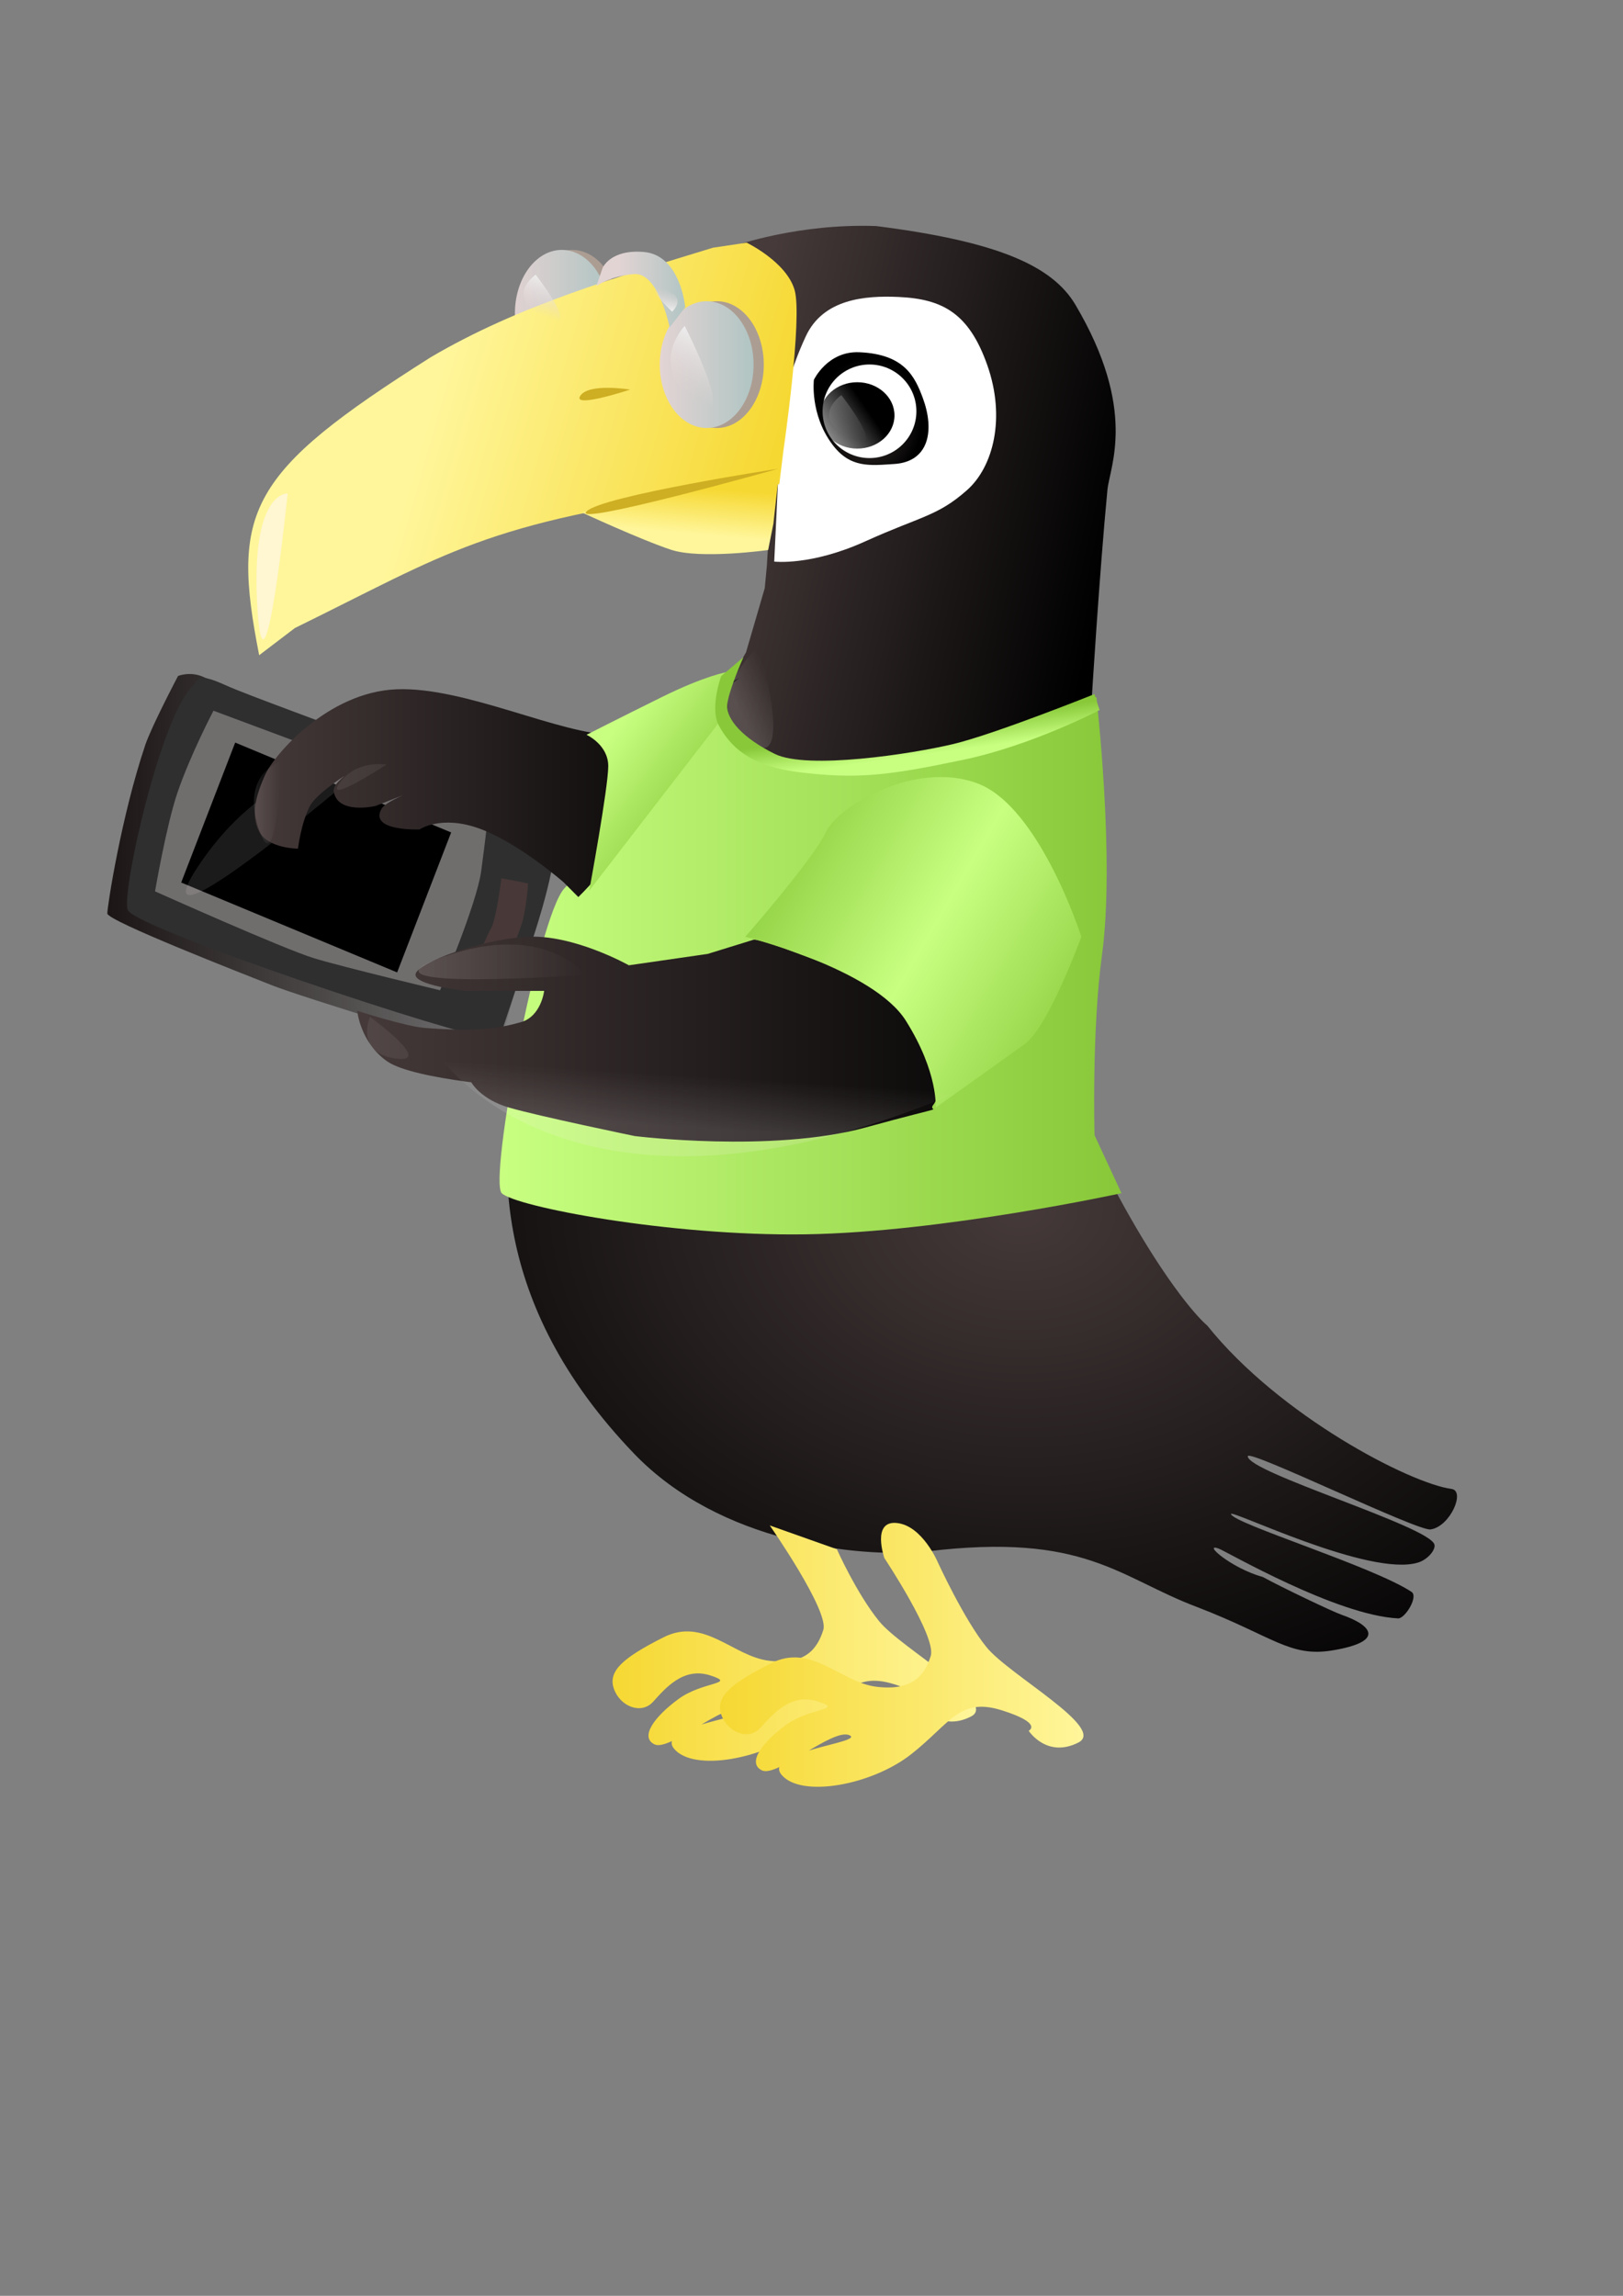 <?xml version="1.0"?>
<svg xmlns:rdf="http://www.w3.org/1999/02/22-rdf-syntax-ns#" xmlns="http://www.w3.org/2000/svg" xmlns:cc="http://creativecommons.org/ns#" xmlns:xlink="http://www.w3.org/1999/xlink" xmlns:dc="http://purl.org/dc/elements/1.1/" xmlns:svg="http://www.w3.org/2000/svg" id="svg3795" height="297mm" width="210mm" version="1.1">
  <rect width="100%" height="100%" fill="#808080" stroke="none"/>
  <defs id="defs3797">
    <linearGradient id="linearGradient5152-1" x1="226.51" gradientUnits="userSpaceOnUse" y1="848.82" gradientTransform="matrix(-2.237 0 0 2.237 1037.7 -1080.8)" x2="306.87" y2="848.82">
      <stop id="stop3465-3-2" stop-color="#fff69b" offset="0"/>
      <stop id="stop3467-1-9" stop-color="#f6d832" offset="1"/>
    </linearGradient>
    <linearGradient id="linearGradient5359" x1="226.51" gradientUnits="userSpaceOnUse" x2="306.87" gradientTransform="matrix(-2.237 0 0 2.237 985.14 -1093.5)" y1="848.82" y2="848.82">
      <stop id="stop3465-2" stop-color="#fff69b" offset="0"/>
      <stop id="stop3467-7" stop-color="#f6d832" offset="1"/>
    </linearGradient>
    <linearGradient id="linearGradient4045" y2="584.33" gradientUnits="userSpaceOnUse" y1="584.33" x2="-209.64" x1="-226.07">
      <stop id="stop3910-9" stop-color="#e3d4d4" stop-opacity=".959" offset="0"/>
      <stop id="stop3912-8" stop-color="#b0c5c3" offset="1"/>
    </linearGradient>
    <linearGradient id="linearGradient7145" x1="-203.54" xlink:href="#linearGradient3826" gradientUnits="userSpaceOnUse" y1="604.26" gradientTransform="matrix(1.034 0 0 1.016 603.51 -305.18)" x2="-138.14" y2="618.4"/>
    <linearGradient id="linearGradient3826">
      <stop id="stop3828" stop-color="#463a3a" offset="0"/>
      <stop id="stop3830" offset="1"/>
    </linearGradient>
    <radialGradient id="radialGradient7141" xlink:href="#linearGradient3826" gradientUnits="userSpaceOnUse" cy="601.84" cx="-124.41" gradientTransform="matrix(1.184 .012 -.014 1.459 575.74 -583.7)" r="7.768"/>
    <linearGradient id="linearGradient4052" y2="592.91" gradientUnits="userSpaceOnUse" y1="588.64" x2="-187.12" x1="-180.32">
      <stop id="stop4048" offset="0"/>
      <stop id="stop4050" stop-opacity="0" offset="1"/>
    </linearGradient>
    <linearGradient id="linearGradient7136" x1="-252.01" xlink:href="#linearGradient3997-1" gradientUnits="userSpaceOnUse" y1="576.61" gradientTransform="translate(598.57 -297.14)" x2="-193.93" y2="593.02"/>
    <linearGradient id="linearGradient3997-1">
      <stop id="stop3999-5" stop-color="#fff69b" offset="0"/>
      <stop id="stop4001-5" stop-color="#f6d832" offset="1"/>
    </linearGradient>
    <linearGradient id="linearGradient7133" x1="-207.31" xlink:href="#linearGradient3997-1" gradientUnits="userSpaceOnUse" y1="610.99" gradientTransform="matrix(1 0 0 1.203 598.57 -421.84)" x2="-206.81" y2="604.07"/>
    <linearGradient id="linearGradient4049" y2="584.33" gradientUnits="userSpaceOnUse" y1="584.33" x2="-209.64" x1="-226.07">
      <stop id="stop3910" stop-color="#e3d4d4" offset="0"/>
      <stop id="stop3912" stop-color="#b0c5c3" offset="1"/>
    </linearGradient>
    <linearGradient id="linearGradient7127" x1="-232.64" gradientUnits="userSpaceOnUse" y1="571.46" gradientTransform="matrix(.955 0 0 1 598.15 -300.68)" x2="-219.86" y2="571.46">
      <stop id="stop3910-4" stop-color="#e3d4d4" offset="0"/>
      <stop id="stop3912-6" stop-color="#b0c5c3" offset="1"/>
    </linearGradient>
    <linearGradient id="linearGradient7124" x1="-242.79" xlink:href="#linearGradient3973" gradientUnits="userSpaceOnUse" y1="690.66" gradientTransform="translate(598.57 -297.14)" x2="-135.77" y2="690.66"/>
    <linearGradient id="linearGradient3973">
      <stop id="stop3975" stop-color="#c8ff81" offset="0"/>
      <stop id="stop3977" stop-color="#88c839" offset="1"/>
    </linearGradient>
    <linearGradient id="linearGradient4015" x1="-314.43" gradientUnits="userSpaceOnUse" y1="670.93" gradientTransform="matrix(1.001 0 0 .915 2.151 51.896)" x2="-234.86" y2="670.93">
      <stop id="stop3837" stop-color="#1b1414" offset="0"/>
      <stop id="stop3839" stop-color="#1b1414" stop-opacity="0" offset="1"/>
    </linearGradient>
    <linearGradient id="linearGradient7109" x1="-286.62" xlink:href="#linearGradient3826" gradientUnits="userSpaceOnUse" y1="655.12" gradientTransform="matrix(1.034 0 0 1 608.26 -297.14)" x2="-203.55" y2="655.12"/>
    <linearGradient id="linearGradient7106" x1="-224.61" xlink:href="#linearGradient3973" gradientUnits="userSpaceOnUse" y1="650.95" gradientTransform="matrix(1.255 0 0 1.259 650.69 -462.59)" x2="-209.45" y2="661.67"/>
    <linearGradient id="linearGradient7103" x1="-474.26" xlink:href="#linearGradient3826" gradientUnits="userSpaceOnUse" y1="698.29" gradientTransform="matrix(1.013 0 0 1 810.09 -310.78)" x2="-349.29" y2="698.29"/>
    <linearGradient id="linearGradient7100" x1="-167.14" xlink:href="#linearGradient3973" spreadMethod="reflect" gradientUnits="userSpaceOnUse" y1="680.22" gradientTransform="matrix(1.031 0 0 1.018 602.95 -308.59)" x2="-137.14" y2="697.36"/>
    <linearGradient id="linearGradient7095" x1="-186.52" gradientUnits="userSpaceOnUse" y1="588.2" gradientTransform="matrix(.42 -1.273 1.519 .504 -399.47 -238.39)" x2="-181.43" y2="588.2">
      <stop id="stop4132" stop-color="#e3d4d4" stop-opacity="0" offset="0"/>
      <stop id="stop4134" stop-color="#eee" offset="1"/>
    </linearGradient>
    <linearGradient id="linearGradient7092" x1="-186.52" gradientUnits="userSpaceOnUse" y1="588.2" gradientTransform="matrix(.486 -2.244 1.757 .889 -554.54 -652.73)" x2="-181.43" y2="588.2">
      <stop id="stop4132-8" stop-color="#e3d4d4" stop-opacity="0" offset="0"/>
      <stop id="stop4134-1" stop-color="#eee" offset="1"/>
    </linearGradient>
    <linearGradient id="linearGradient7089" x1="-186.52" gradientUnits="userSpaceOnUse" y1="588.2" gradientTransform="matrix(.42 -1.273 1.519 .504 -453 -259.77)" x2="-181.43" y2="588.2">
      <stop id="stop4132-9" stop-color="#e3d4d4" stop-opacity="0" offset="0"/>
      <stop id="stop4134-8" stop-color="#eee" offset="1"/>
    </linearGradient>
    <linearGradient id="linearGradient7086" x1="-186.52" gradientUnits="userSpaceOnUse" y1="588.2" gradientTransform="matrix(-.137 .714 -.891 -.158 883.28 495.67)" x2="-181.43" y2="588.2">
      <stop id="stop4132-98" stop-color="#e3d4d4" stop-opacity="0" offset="0"/>
      <stop id="stop4134-3" stop-color="#eee" offset="1"/>
    </linearGradient>
    <linearGradient id="linearGradient7082" x1="-285.25" gradientUnits="userSpaceOnUse" y1="658.78" gradientTransform="matrix(1.469 0 0 1.456 731.29 -598.74)" x2="-282.02" y2="658.78">
      <stop id="stop4322" stop-color="#fff5f5" offset="0"/>
      <stop id="stop4324" stop-color="#fff5f5" stop-opacity="0" offset="1"/>
    </linearGradient>
    <linearGradient id="linearGradient7078" x1="-256.19" gradientUnits="userSpaceOnUse" y1="684.69" gradientTransform="matrix(.822 0 0 1.14 551.67 -391.57)" x2="-220.75" y2="684.69">
      <stop id="stop4280" stop-color="#fff5f5" offset="0"/>
      <stop id="stop4282" stop-color="#fff5f5" stop-opacity="0" offset="1"/>
    </linearGradient>
    <linearGradient id="linearGradient7074" x1="-238.27" gradientUnits="userSpaceOnUse" y1="681.96" gradientTransform="matrix(-3.219 .129 -.233 -3.418 -205.95 2780.9)" x2="-238.53" y2="684.66">
      <stop id="stop4280-2" stop-color="#fff5f5" offset="0"/>
      <stop id="stop4282-7" stop-color="#fff5f5" stop-opacity="0" offset="1"/>
    </linearGradient>
    <linearGradient id="linearGradient7071" x1="-238.94" gradientUnits="userSpaceOnUse" y1="683.22" gradientTransform="matrix(-.06 -.495 1.356 -.659 -543.49 676.09)" x2="-238.41" y2="688.01">
      <stop id="stop4280-0" stop-color="#fff5f5" offset="0"/>
      <stop id="stop4282-8" stop-color="#fff5f5" stop-opacity="0" offset="1"/>
    </linearGradient>
    <linearGradient id="linearGradient7068" x1="-183.18" xlink:href="#linearGradient3973" gradientUnits="userSpaceOnUse" y1="651" gradientTransform="matrix(.995 0 0 .992 597.84 -291.64)" x2="-183.93" y2="645.64"/>
    <radialGradient id="radialGradient3793" gradientUnits="userSpaceOnUse" cy="843.57" cx="82.745" gradientTransform="matrix(.089 -2.5 -3.293 -.117 3269 896.13)" r="110.79">
      <stop id="stop3528-0" stop-color="#463a3a" offset="0"/>
      <stop id="stop3530-3" offset="1"/>
    </radialGradient>
  </defs>
  <g id="layer1">
    <path id="path4022-4" fill="url(#radialGradient3793)" d="m458.43 389.33s40.059 86.984 53.934 121.3c35.255 87.194 67.739 128.69 78.052 137.53 35.462 44.261 99.213 77.128 119.42 79.847 6.947 0.935-0.675 18.476-10.275 19.798-6.492 0.894-89.274-39.522-89.359-35.798-0.179 7.897 89.079 34.291 91.286 43.214 0.644 2.604-3.321 7.341-8.009 8.777-23.778 7.284-92.197-26.462-91.485-23.703 1.205 4.674 69.31 25.531 88.278 38.035 3.518 2.319-3.211 13.144-6.566 12.973-30.417-1.548-83.99-32.772-87.757-34.146-8.131-2.963 6.08 9.59 21.629 13.913 9.454 5.186 34.202 16.967 38.245 18.36 15.936 5.496 21.113 13.359-4.346 17.54-20.762 3.409-28.896-6.889-65.802-21.118-38.629-14.496-54.903-36.707-132.35-27.295-33.901 3.39-101.38-4.214-143.24-47.802-71.024-73.952-66.09-145.07-57.05-188.01 9.04-42.941 26.847-96.133 26.847-96.133z"/>
    <g id="g7150" transform="matrix(2.793 0 0 2.755 -748.06 -601.21)">
      <g id="g3992-2" transform="translate(582.81 -309.79)">
        <path id="path3894-2-4" transform="translate(3.036 -.714)" fill="#ac9d93" d="m-209.64 584.33c0 6.213-3.678 11.25-8.214 11.25s-8.214-5.037-8.214-11.25 3.678-11.25 8.214-11.25 8.214 5.037 8.214 11.25z"/>
        <path id="path3894-5" transform="translate(1.25 -.714)" fill="url(#linearGradient4045)" d="m-209.64 584.33c0 6.213-3.678 11.25-8.214 11.25s-8.214-5.037-8.214-11.25 3.678-11.25 8.214-11.25 8.214 5.037 8.214 11.25z"/>
      </g>
      <path id="path3824" fill="url(#linearGradient7145)" d="m396.57 261.82s11.071-3.986 24.694-3.473c21.061 2.708 30.786 6.973 34.869 13.97 10.916 18.705 5.996 28.694 5.601 32.864-1.413 14.949-2.769 37.449-2.769 37.449s-19.644 8.802-26.844 10.072c-7.199 1.27-22.359 2.133-26.79 1.77-4.431-0.363-11.9-4.297-11.716-8.47 0.185-4.173 4.831-11.974 4.831-11.974l3.291-11.43 0.369-3.991 2.215-36.467s0.554-10.523-0.185-12.7c-0.738-2.177-3.138-5.08-4.431-6.169-1.292-1.089-3.138-1.451-3.138-1.451z"/>
      <path id="path3836" fill="#fff" d="m405.36 288.43s0.78-4.46 3.571-10.536c3.036-6.607 10.32-7.24 16.25-6.964 7.679 0.357 12.321 2.857 15.536 12.143 3.214 9.286 1.059 17.991-3.571 22.143-5.179 4.643-7.97 4.574-17.857 9.107-9.514 4.362-15.893 3.571-15.893 3.571l0.893-19.107z"/>
      <path id="path3854" fill="url(#radialGradient7141)" d="m410.34 285.63s-0.728 6.046 3.18 11.412c3.14 4.31 6.626 3.804 10.867 3.532 6.176-0.396 7.096-6.032 5.036-11.684-1.42-3.897-3.284-7.815-11.132-8.152-5.567-0.239-7.951 4.891-7.951 4.891z"/>
      <path id="path3886" transform="matrix(1.957 0 0 2.268 776.71 -1039.1)" fill="#fff" d="m-178.04 586.56c0 2.022-1.879 3.661-4.196 3.661s-4.196-1.639-4.196-3.661c0-2.022 1.879-3.661 4.196-3.661s4.196 1.639 4.196 3.661z"/>
      <path id="path3888" transform="matrix(1.973 0 0 1.833 775.37 -788.29)" fill="url(#linearGradient4052)" d="m-177.86 589.33c0 1.775-1.479 3.214-3.304 3.214s-3.304-1.439-3.304-3.214 1.479-3.214 3.304-3.214 3.304 1.439 3.304 3.214z"/>
      <path id="path3812" fill="url(#linearGradient7136)" d="m343.21 281.65c15.503-9.247 32.387-14.156 49.464-19.464l5.893-0.893s6.964 3.393 8.393 8.393-1.964 28.572-1.964 28.572l-0.714 5.893s-4.107 0.357-11.071 1.25c-40.673 5.57-46.938 10.96-73.75 24.286l-6.25 4.822c-4.963-25.66-2-32.334 30-52.857z"/>
      <path id="path3822" fill="url(#linearGradient7133)" d="m402.33 315.84s-11.795 1.682-16.973-0.037c-5.179-1.719-15.714-6.661-15.714-6.661s13.036-3.223 20.357-5.157c7.321-1.934 14.286-2.363 14.286-2.363l-1.041 9.553z"/>
      <g id="g3992" transform="translate(608.17 -300.68)">
        <path id="path3894-2" transform="translate(3.036 -.714)" fill="#ac9d93" d="m-209.64 584.33c0 6.213-3.678 11.25-8.214 11.25s-8.214-5.037-8.214-11.25 3.678-11.25 8.214-11.25 8.214 5.037 8.214 11.25z"/>
        <path id="path3894" transform="translate(1.25 -.714)" fill="url(#linearGradient4049)" d="m-209.64 584.33c0 6.213-3.678 11.25-8.214 11.25s-8.214-5.037-8.214-11.25 3.678-11.25 8.214-11.25 8.214 5.037 8.214 11.25z"/>
      </g>
      <path id="path3948" fill="url(#linearGradient7127)" d="m372.24 269.01s2.321-1.786 6.591-2.143c4.318-0.361 6.25 9.464 6.25 9.464l2.727-3.571s-0.776-9.286-7.289-9.822c-5.873-0.483-7.175 2.857-7.175 2.857z"/>
      <path id="path3797" fill="url(#linearGradient7124)" d="m394.9 340.43s-3.278 8.443 9.218 12.122c13.47 3.966 36.113-2.399 36.113-2.399l19.572-8.207s3.285 28.698 0.984 45.742c-1.819 13.481-1.304 32.015-1.304 32.015l4.713 10.284s-31.407 6.936-55.314 7.299c-23.907 0.363-50.89-4.94-53.195-7.298-2.305-2.358 6.393-49.025 10.939-54.076 4.546-5.051 12.743-12.122 12.743-12.122l13.637-17.678z"/>
      <g id="g4003" transform="translate(598.57 -295.14)">
        <path id="path3833" fill="url(#linearGradient4015)" d="m-299.56 633.33s-4.628 8.907-5.741 12.255c-4.185 12.587-6.645 28.595-6.645 29.902 0 1.307 23.565 10.619 28.735 12.703 5.486 2.211 35.586 11.475 35.586 11.475s4.645-1.96 5.36-4.247c0.715-2.287 8.934-32.673 8.934-32.673s-52.456-25.133-61.889-29.281c-2.248-0.989-4.339-0.134-4.339-0.134z"/>
        <path id="path3831" fill="#2f2f2f" d="m-237.27 679.41s5.003-15.029 3.573-19.604c-1.429-4.574-49.777-21.265-57.532-24.831-5.21-2.396-4.652-0.928-5.734 0.111-5.64 5.416-12.49 36.482-11.418 39.749 1.072 3.267 59.318 22.871 62.892 22.544 3.573-0.327 2.501-0.653 2.501-0.653z"/>
        <path id="path3843" fill="#706d6d" d="m-293.36 639.5s-4.058 7.83-6.316 14.574c-1.949 5.821-3.915 17.483-3.915 17.483s22.615 10.281 27.921 11.898c5.306 1.617 21.983 5.66 21.983 5.66s6.443-15.364 7.201-21.139c0.758-5.776 1.011-8.202 1.011-8.202s-16.55-8.433-26.026-12.014c-4.284-1.619-21.859-8.261-21.859-8.261z"/>
        <flowRoot id="flowRoot3961" style="word-spacing:0px;letter-spacing:0px" xml:space="preserve" transform="matrix(.3 -.788 .858 .362 -826.2 156.2)" line-height="125%" font-size="8px" font-family="Sans" fill="#000000">
          <flowRegion id="flowRegion3963">
            <rect id="rect3965" y="725.83" width="31.522" x="-318.58" height="44.068"/>
          </flowRegion>
          <flowPara id="flowPara3967" style="text-align:justify" font-size="3.594px">La peur est le chemin vers le c&#xF4;t&#xE9; obscur : la peur m&#xE8;ne &#xE0; la col&#xE8;re, la col&#xE8;re m&#xE8;ne &#xE0; la haine, la haine...</flowPara>
          <flowPara id="flowPara3969" style="text-align:justify" font-size="3.594px">m&#xE8;ne &#xE0; la souffrance.</flowPara>
          <flowPara id="flowPara3971" style="text-align:justify" font-size="3.594px">MAITRE YODA</flowPara>
        </flowRoot>
        <path id="path3845" fill="#483838" d="m-242.95 669.24s-0.884 7.162-1.769 8.779c-0.884 1.617-2.274 5.198-2.274 5.198l4.801 1.386s1.895-4.39 2.779-7.162c0.884-2.772 1.137-7.277 1.137-7.277-1.546-0.362-3.111-0.638-4.675-0.924z"/>
      </g>
      <path id="path4082-4-6-8-2" fill-opacity=".113" fill="#fff5f5" d="m333.43 352.9s-17.235-1.241-30.533 18.515c-13.298 19.755 30.533-18.515 30.533-18.515z"/>
      <path id="path3799" fill="url(#linearGradient7109)" d="m379.41 350.91c-1.192-2.217 17.884-12.374 17.884-12.374s-12.532 10.102-21.931 10.102c-9.399 0-26.109-8.586-38.119-8.081-12.01 0.505-21.409 11.617-22.976 15.152-1.567 3.536-2.611 7.071-1.044 10.102 1.567 3.03 6.788 3.03 6.788 3.03s0.522-4.546 2.089-7.576c1.567-3.03 10.443-8.081 10.443-8.081s-6.658 3.283-6.266 5.556c0.708 4.108 7.31 2.525 7.31 2.525l8.877-3.536s-6.919 2.399-7.833 4.041c-2.242 4.027 6.658 3.662 6.658 3.662s3.786-2.652 10.574-0.126 14.621 9.47 14.621 9.47l2.611 2.652s5.894-5.789 6.658-8.965c0.991-4.122 2.48-9.975 2.48-9.975s2.918-4.334 1.175-7.576z"/>
      <path id="path3809" fill="url(#linearGradient7106)" d="m370.53 348.63s3.803 1.749 3.803 5.564c0 3.815-3.328 22.096-3.328 22.096l22.501-29.567 1.585-9.22s-3.803 0.636-11.409 4.451c-7.606 3.815-13.152 6.676-13.152 6.676z"/>
      <path id="path3811" fill="url(#linearGradient7103)" d="m416.81 390.93s-5.114-1.894-9.717-3.662c-6.483-2.49-7.288-2.273-7.288-2.273l-8.055 2.525-13.809 2.02s-9.717-5.556-17.9-5.051c-8.183 0.505-18.923 4.546-19.434 6.566-0.511 2.02 8.694 3.03 8.694 3.03h13.809s-0.511 4.546-4.091 5.556c-3.58 1.01-7.288 1.768-16.877 1.01-3.224-0.255-11.763-3.03-11.763-3.03s0.518 5.626 5.242 8.965c4.724 3.339 23.909 4.672 23.909 4.672l-9.206-1.01s1.534 3.03 6.649 4.546c5.114 1.515 21.991 5.051 21.991 5.051s24.037 3.03 40.403-1.515 10.612-2.399 11.891-4.041c2.435-3.127-0.998-11.403-4.859-16.668-3.537-4.822-9.589-6.692-9.589-6.692z"/>
      <path id="path3821" fill="url(#linearGradient7100)" d="m398.33 384.48s11.977-13.876 14.059-18.501c2.083-4.625 15.622-12.848 26.557-8.737 10.935 4.111 18.225 27.238 18.225 27.238s-5.728 15.932-9.894 19.015c-4.166 3.084-15.622 11.306-15.622 11.306s0.521-6.167-5.207-15.418c-5.728-9.251-28.119-14.904-28.119-14.904z"/>
      <path id="path4082" fill="#ceae22" d="m404.12 301.41s-30.81 4.798-33.588 7.576c-2.778 2.778 33.588-7.576 33.588-7.576z"/>
      <path id="path4082-4" fill="#ceae22" d="m378.17 287.37s-7.236-1.215-8.732 1.102 8.732-1.102 8.732-1.102z"/>
      <path id="path4082-4-6" opacity=".24" fill="url(#linearGradient7095)" d="m415.15 288.35s-5.68 3.974 1.472 7.561c7.151 3.586-1.472-7.561-1.472-7.561z"/>
      <path id="path4082-4-6-2" fill="url(#linearGradient7092)" d="m387.71 276.06s-6.57 7.008 1.702 13.331c8.272 6.323-1.702-13.331-1.702-13.331z"/>
      <path id="path4082-4-6-4" fill="url(#linearGradient7089)" d="m361.62 266.97s-5.68 3.974 1.472 7.561c7.151 3.586-1.472-7.561-1.472-7.561z"/>
      <path id="path4082-4-6-6" fill="url(#linearGradient7086)" d="m385.52 273.54s2.877-2.555-1.413-3.948c-4.289-1.393 1.413 3.948 1.413 3.948z"/>
      <path id="path4082-4-6-8" fill-opacity=".611" fill="#fff5f5" d="m318.2 305.81s-6.508-0.537-5.314 20.048c1.193 20.585 5.314-20.048 5.314-20.048z"/>
      <path id="path4082-4-6-8-6" opacity=".116" fill="url(#linearGradient7082)" d="m317.05 353.37s-7.13 1.948-3.914 11.908c3.216 9.96 3.914-11.908 3.914-11.908z"/>
      <path id="path4082-4-6-8-6-2" fill-opacity=".072" fill="#fff5f5" d="m335.5 353.92s-5.157-0.952-8.158 3.208c-3 4.159 8.158-3.208 8.158-3.208z"/>
      <path id="path4082-4-6-8-6-7" opacity=".151" fill="url(#linearGradient7078)" d="m370.25 391.23s-6.936-9.564-24.765-3.2c-17.829 6.364 24.765 3.2 24.765 3.2z"/>
      <path id="path4082-4-6-8-6-5" fill-opacity=".072" fill="#fff5f5" d="m332.61 398.69s-2.681 6.324 4.412 7.384c7.093 1.06-4.412-7.384-4.412-7.384z"/>
      <path id="path4082-4-6-8-6-7-8" opacity=".151" fill="url(#linearGradient7074)" d="m344.59 405.5s23.125 35.184 90.017 6.975c2.63-1.109-90.017-6.975-90.017-6.975z"/>
      <path id="path4082-4-6-8-6-7-9" opacity=".151" fill="url(#linearGradient7071)" d="m400.7 332.91s-10.869 9.71-2.002 16.779c8.867 7.069 2.002-16.779 2.002-16.779z"/>
      <path id="path4362" fill="url(#linearGradient7068)" d="m398.01 334.86-3.908 3.364s-2.067 5.75-0.355 8.853c1.954 3.541 5.208 7.028 13.677 8.145 10.649 1.405 16.342 0.531 28.953-2.125 12.072-2.542 23.98-8.853 23.98-8.853l-0.888-2.833s-17.408 7.083-24.69 8.853c-7.283 1.771-25.579 4.604-31.263 1.771-5.684-2.833-8.526-6.197-8.349-8.676 0.178-2.479 2.842-8.499 2.842-8.499z"/>
    </g>
    <path id="path4850-8" fill="url(#linearGradient5359)" d="m376.44 745.86s29.134 41.758 26.186 51.085c-2.948 9.327-8.843 17.218-26.53 15.066-17.687-2.152-31.689-21.523-51.586-11.479-19.898 10.044-27.267 16.501-24.319 25.11 2.948 8.609 13.265 12.914 19.161 6.457 5.896-6.457 14.739-17.218 28.004-12.914 13.265 4.305-3.685 2.87-15.476 11.479-11.791 8.609-19.161 18.653-11.791 22.24 7.37 3.587 34.636-20.806 42.743-17.218 8.106 3.587-42.743 7.892-33.163 19.371 9.58 11.479 44.217 5.022 63.377-10.044 19.161-15.066 23.582-27.98 44.217-21.523 20.634 6.457 13.265 10.044 13.265 10.044s8.843 13.631 24.319 5.739c13.771-7.022-33.9-33.002-44.954-46.633s-20.635-35.154-20.635-35.154z"/>
    <path id="path4850-1-5" fill="url(#linearGradient5152-1)" d="m432.5 761.83s25.607 38.505 22.659 47.832c-2.948 9.327-8.843 17.218-26.53 15.066-17.687-2.152-31.689-21.523-51.586-11.479-19.898 10.044-27.267 16.501-24.319 25.11 2.948 8.609 13.265 12.914 19.161 6.457 5.896-6.457 14.739-17.218 28.004-12.914 13.265 4.305-3.685 2.87-15.476 11.479-11.791 8.609-19.161 18.653-11.791 22.24 7.37 3.587 34.636-20.806 42.743-17.218 8.106 3.587-42.743 7.892-33.163 19.371 9.58 11.479 44.217 5.022 63.377-10.044 19.161-15.066 23.582-27.98 44.217-21.523 20.634 6.457 13.265 10.044 13.265 10.044s8.843 13.631 24.319 5.739c13.771-7.022-33.9-33.002-44.954-46.633s-23.831-41.547-23.831-41.547-7.514-17.864-20.022-19.152c-12.508-1.288-6.073 17.171-6.073 17.171z"/>
  </g>
</svg>
